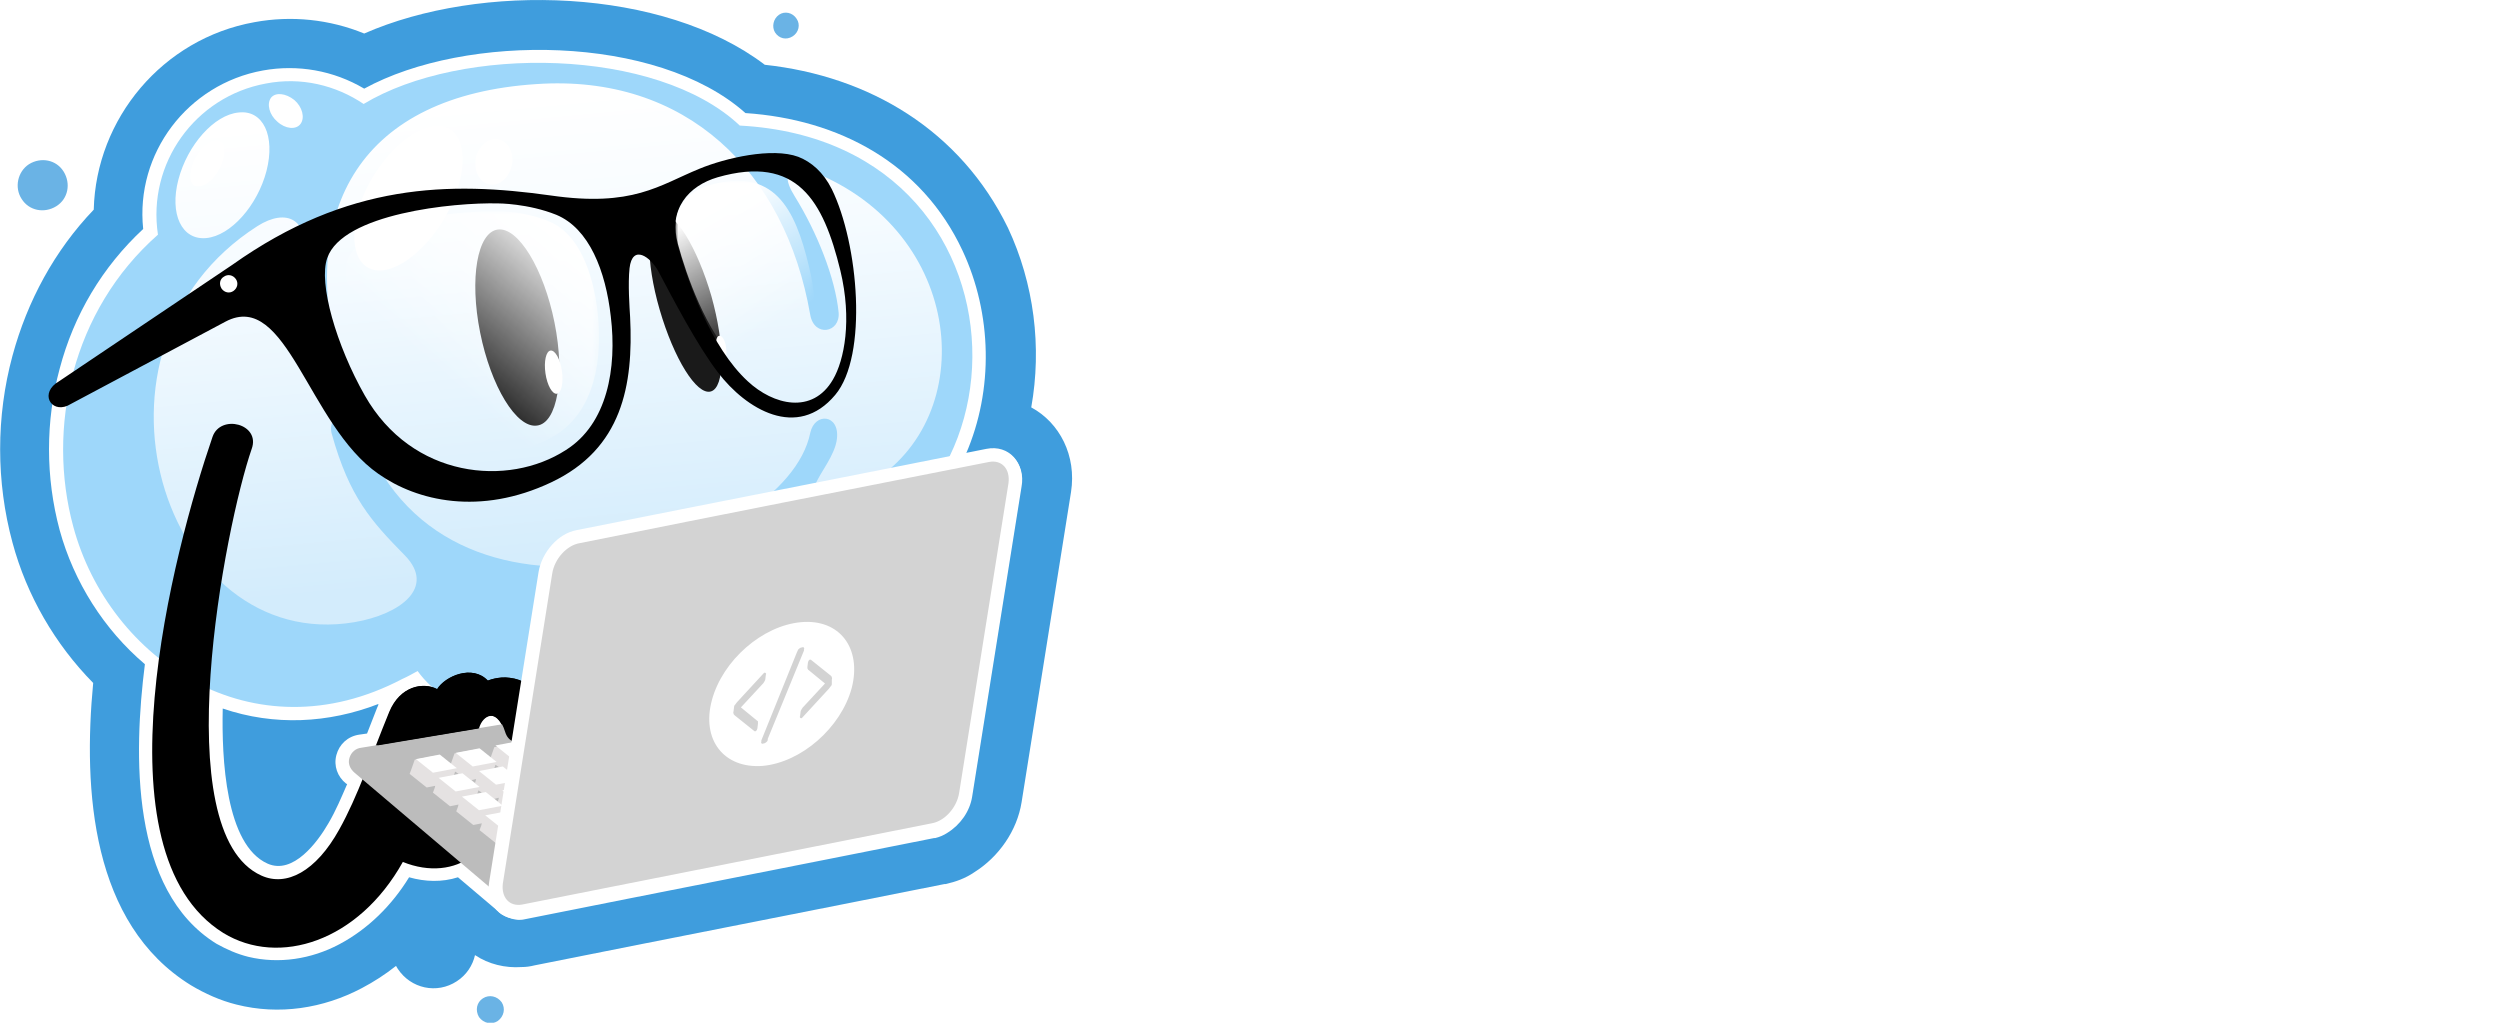 <?xml version="1.0" encoding="utf-8"?>
<!-- Generator: Adobe Illustrator 26.1.0, SVG Export Plug-In . SVG Version: 6.00 Build 0)  -->
<svg version="1.1" xmlns="http://www.w3.org/2000/svg" xmlns:xlink="http://www.w3.org/1999/xlink" x="0px" y="0px"
	 viewBox="0 0 440 180" style="enable-background:new 0 0 440 180;" xml:space="preserve">
<style type="text/css">
	.st0{fill-rule:evenodd;clip-rule:evenodd;fill:#3F9DDD;}
	.st1{fill-rule:evenodd;clip-rule:evenodd;fill:#FFFFFF;}
	.st2{fill-rule:evenodd;clip-rule:evenodd;fill:#6AB3E5;}
	.st3{fill-rule:evenodd;clip-rule:evenodd;fill:#9ED7FA;}
	.st4{fill-rule:evenodd;clip-rule:evenodd;fill:url(#Highlight_00000150091290051735470530000001258855271637456034_);}
	.st5{fill-rule:evenodd;clip-rule:evenodd;}
	.st6{fill-rule:evenodd;clip-rule:evenodd;fill:#BCBCBC;}
	.st7{fill-rule:evenodd;clip-rule:evenodd;fill:#E5E2E2;}
	.st8{fill-rule:evenodd;clip-rule:evenodd;fill:#D3D3D3;}
	.st9{fill-rule:evenodd;clip-rule:evenodd;fill:#1A1A1A;}
	.st10{fill:url(#SVGID_1_);filter:url(#Adobe_OpacityMaskFilter);}
	.st11{mask:url(#id1_00000147933956399969907030000008592337349022094220_);fill:#FFFFFF;}
	
		.st12{fill:url(#SVGID_00000055707174097972488440000013300170647446875315_);filter:url(#Adobe_OpacityMaskFilter_00000054247548689823762850000007690897547060106141_);}
	.st13{mask:url(#id3_00000134933944186884277850000004522008121722043267_);fill:#FFFFFF;}
	.logo-text{fill:#FFFFFF;}
</style>
<g id="outline">
	<path id="Outline_00000083074534808079238370000007868383011723518604_" class="st0" d="M69.7,170c0.1,0.2,0.2,0.3,0.3,0.5
		c2.3,3.5,6.9,4.5,10.4,2.2c1.7-1.1,2.8-2.8,3.2-4.6c2.4,1.6,5.3,2.3,8.2,2.1c0.8,0,1.5-0.1,2.3-0.3c24-4.8,48.1-9.5,72.1-14.3
		c0,0,0,0,0.1,0l0.1,0c1.8-0.4,3.5-1,5.1-2.1c4.3-2.7,7.5-7.3,8.3-12.3l8.7-54.6c1-6.4-2-12.2-7-14.9c1.9-10.6,0.5-21.8-4.1-31.6
		C169,22.9,153,13.4,134.6,11.4C116.7-2.2,84.6-3.1,64.1,5.9c-6.1-2.5-12.8-3.2-19.3-2c-16.2,2.9-27.9,17-28.3,33
		C9.6,44.1,4.8,53,2.2,62.6c-2.9,10.7-2.9,22.2,0,32.9c2.5,9.3,7.5,17.9,14.2,24.7c-1.8,18.9-0.3,42.4,17.2,53.2
		c2.5,1.5,5.2,2.7,8,3.4c7.5,1.9,15.3,0.7,22.1-2.9C65.8,172.8,67.8,171.5,69.7,170L69.7,170z"/>
	<path id="Outline" class="st1" d="M88,160.7c0,0-0.1-0.1-0.1-0.1c0,0-0.1-0.1-0.1-0.1l-7.2-6.1c-2.8,0.9-5.8,0.8-8.6,0
		c-3,4.9-7.2,9.1-12.3,11.8c-4.9,2.6-10.6,3.5-16,2.2c-2-0.5-3.8-1.3-5.6-2.3c-15.2-9.4-14.6-33.4-12.6-49.2
		c-7.2-6.1-12.5-14.5-15-23.6C8,84,8,74.1,10.5,64.9C13,55.4,18,47,25.2,40.3C23.8,27,33,14.8,46.3,12.4c6.1-1.1,12.4,0,17.8,3.2
		c17.9-9.8,51.5-9.6,67.1,4.3c16.4,1.1,31,8.8,38.2,24.2c5.2,11.1,5.5,24.5,0.6,35.8l3.7-0.7c4-0.8,6.8,2.5,6.1,6.4l-8.7,54.6
		c-0.4,2.6-2.1,5-4.4,6.4c-0.6,0.4-1.3,0.7-2.1,0.9l-0.2,0c0,0,0,0,0,0c-24,4.8-48.1,9.5-72.1,14.3c-0.4,0.1-0.8,0.1-1.1,0.1
		C90.1,161.8,89,161.4,88,160.7L88,160.7z M39.2,124.7c-0.2,8.8,0.5,24,7.9,27.3c4.5,2,8.8-3.8,10.7-7.1c1.3-2.2,2.3-4.6,3.3-6.9
		l-0.2-0.1c-1.5-1.2-2.2-3.1-1.7-5c0.5-1.9,2-3.3,4-3.6l1.4-0.2c0.6-1.5,1.2-3.1,1.8-4.6c0.1-0.2,0.2-0.4,0.2-0.6
		C57.8,127.3,48.3,127.8,39.2,124.7z"/>
	<path id="Dots" class="st2" d="M5.1,28.9c2.1-1.3,4.8-0.8,6.1,1.3c1.3,2.1,0.8,4.8-1.3,6.1c-2.1,1.3-4.8,0.8-6.1-1.3
		C2.5,33,3.1,30.2,5.1,28.9L5.1,28.9z M137.1,2.6c1-0.7,2.4-0.4,3.1,0.7c0.7,1,0.4,2.4-0.7,3.1s-2.4,0.4-3.1-0.7
		C135.8,4.7,136.1,3.3,137.1,2.6z M85,175.7c1.1-0.7,2.5-0.4,3.3,0.7c0.7,1.1,0.4,2.5-0.7,3.3c-1.1,0.7-2.5,0.4-3.3-0.7
		C83.6,177.8,83.9,176.4,85,175.7L85,175.7z"/>
</g>
<g id="cloud">
	<path id="Body_00000152979396964124220950000001643249350947425932_" class="st3" d="M130.2,22.1c56,3,52.4,79.8,2.3,78
		c-5.5-0.2-11.3,0.5-17.2,1.8c0.8,8.5-5.1,17.6-14.8,21.7c-10.4,4.5-21.7,1.9-27-5.5c-0.9,0.5-1.8,1-2.7,1.4
		c-26.3,13.8-51.6-3.4-57.9-26.8c-4.7-17.3-0.3-38,14.9-51.4c-1.9-12.5,6.5-24.3,19-26.6C53,13.5,59.1,15,64,18.3
		C81.2,7.9,115.6,8.3,130.2,22.1z"/>
	
		<linearGradient id="Highlight_00000145035050642024114110000011729277631176010654_" gradientUnits="userSpaceOnUse" x1="99.511" y1="100.707" x2="91.61" y2="17.831">
		<stop  offset="0" style="stop-color:#D3ECFC"/>
		<stop  offset="0.678" style="stop-color:#F5FBFF"/>
		<stop  offset="1" style="stop-color:#FFFFFF"/>
	</linearGradient>
	
		<path id="Highlight_00000137129078394514631890000001839715302646430631_" style="fill-rule:evenodd;clip-rule:evenodd;fill:url(#Highlight_00000145035050642024114110000011729277631176010654_);" d="
		M142.6,55.4c0.7,4,5.3,3.2,5-0.4c-0.6-6.1-3.8-14.1-7.7-20.4c-3.7-5.9,1.4-5.3,5.4-3.4c25.5,11.9,26.9,44.7,5.7,55
		c-1.7,0.8-9.1,3.3-7.5-0.9c0.8-2.1,3.5-5.2,3.8-8.1c0.5-4.3-3.9-4.7-4.7-1c-4.3,21.3-65.2,40.7-79.3-1.3c-1.3-3.8-5.9-1.9-4.9,1.5
		c3.1,11.1,6.9,15.3,12.9,21.4c5.4,5.6-0.8,10.3-8.9,11.7c-33.7,5.7-50.7-48.2-17.1-69.7c5.2-3.3,9.1-1.1,8.2,5.3
		c-1.1,8.2,0.2,18.1,1.4,21.5c1.2,3.4,6.1,2.3,5-1.6c-7.8-28.6,3.9-48.2,34.5-50.2C120.7,13,138.2,30.1,142.6,55.4L142.6,55.4z
		 M47.7,17.2c-0.8,1.1-0.3,3,1.1,4.2c1.4,1.3,3.3,1.5,4.1,0.4c0.8-1.1,0.3-3-1.1-4.2C50.3,16.4,48.5,16.2,47.7,17.2L47.7,17.2z
		 M42,19.8c-4.3,0.4-9,5.7-10.6,11.8c-1.6,6.1,0.6,10.7,4.9,10.3c4.3-0.4,9-5.7,10.6-11.8C48.5,23.9,46.3,19.3,42,19.8z"/>
	<path id="Highlight_00000048490865546640815410000006804647792040517802_" class="st1" d="M66.4,47.6c4.3,0.3,10.3-5.1,13.3-12.1
		c0.2-0.3,0.3-0.7,0.4-1c2.5-6.6,1.4-12-2.7-12.3c-0.2,0-0.4,0-0.7,0c-4.2,0.2-9.8,5.4-12.7,12.1C61.1,41.3,62.1,47.2,66.4,47.6
		L66.4,47.6z M85.9,32.4c1.7,0.5,3.5-0.8,4.1-3c0-0.1,0.1-0.2,0.1-0.3c0.4-2-0.5-4-2.1-4.5c-0.1,0-0.2,0-0.3-0.1
		c-1.6-0.3-3.3,1-3.9,3C83.3,29.8,84.2,31.9,85.9,32.4z"/>
	<path id="Highlight_00000052819312586189165820000012146474563928811703_" class="st1" d="M34,28.6c0.9-2.1,2.6-3.8,4-3.9
		c0.1,0,0.1,0,0.2,0c1.3,0.1,1.7,1.8,0.9,3.9c0,0.1-0.1,0.2-0.1,0.3c-0.9,2.3-2.8,4-4.2,3.9C33.4,32.8,33.1,30.9,34,28.6z"/>
</g>
<g id="arm">
	<path id="Arm" class="st5" d="M37.4,76.9c1.4-4.1,8.5-2.3,6.9,2.1c-4.7,13.6-15.2,67.5,1.7,75.1c4.4,2,9.6-0.7,13.7-8.1
		c3.3-5.9,5.6-12.9,8.8-20.7c1.9-4.6,6-5.3,8.4-4c1.4-2.3,6.2-4.4,8.9-1.5c0,0,1.8-0.8,3.9-0.5c4.7,0.6,5.6,4.5,5.3,7.3
		c-0.4,3.6-5.1,5.8-6.2,2.2c-1.4-4.5-4.5-3.3-5.1,1.1c-0.3,2.5,0.2,6,1.7,9.9c3.5,9.5-5.2,15.7-14.5,11.9
		c-7.8,14-21.8,18.5-31.6,12.5C16.5,150,30.5,97,37.4,76.9z"/>
</g>
<g id="laptop">
	<path id="Laptop_Bottom_00000086652054838312204620000012514315830596560281_" class="st6" d="M89.3,158.8L62.4,136
		c-0.8-0.7-1.2-1.6-0.9-2.6c0.3-1,1.1-1.7,2.1-1.8l61.2-10.2c0.8-0.1,1.4,0.4,2.2,0.8l38.9,18.5c0.9,0.4,0.8,1.7,0.5,2.5
		c-0.3,0.9-1.1,1.4-2,1.6l-73.2,14.4C90.4,159.4,89.9,159.2,89.3,158.8z"/>
	<path id="Key_Bottoms_00000160163898161669851980000005825162383432653241_" class="st7" d="M89.7,148.1l-0.2,0l-2.1,0.4l-1.5-1.2
		l-1.5-1.2l0.3-0.8l0.1-0.4l-1.5,0.3l-1.5-1.2l-1.5-1.2l0.3-0.8l0.1-0.4l-1.5,0.3l-1.5-1.2l-1.5-1.2l0.3-0.8l0.1-0.4l-1.5,0.3
		l-1.5-1.2l-1.5-1.2l0.3-0.8l0.6-1.7l2.1-0.4l2.1-0.4l1.5,1.2l0.6,0.5l0.1-0.3l0.6-1.7l2.1-0.4l2.1-0.4l1.5,1.2l0.6,0.5l0.1-0.3
		l0.6-1.7l2.1-0.4l2.1-0.4l1,0.8l-0.7,4.6l-0.3,0.1l-1.4,0.3l1.4,1.2l-0.1,0.3l-0.3,0.9l0.2,0L89.7,148.1L89.7,148.1z M87.2,134.6
		l-0.2,0.6l0.8-0.2L87.2,134.6L87.2,134.6z M80.1,135.8l-0.2,0.6l0.8-0.2L80.1,135.8L80.1,135.8z M83,137.3l0.6,0.5l0.1-0.3l0.1-0.4
		L83,137.3L83,137.3z M84.2,139.1l-0.2,0.6l0.8-0.2L84.2,139.1L84.2,139.1z M87,140.6l0.6,0.5l0.1-0.3l0.1-0.4L87,140.6L87,140.6z
		 M88.3,142.4l-0.2,0.6l0.8-0.2L88.3,142.4z"/>
	<path id="Key_Tops_00000170245975176938752180000015252337684959196331_" class="st1" d="M90.5,143.4l-0.9-0.7l-2.1,0.4l-2.1,0.4
		l1.5,1.2l1.5,1.2l1.8-0.4L90.5,143.4L90.5,143.4z M92.4,131.2l-1-0.8l-2.1,0.4l-2.1,0.4l1.5,1.2l1.5,1.2l1.8-0.4L92.4,131.2
		L92.4,131.2z M91.3,138.5l-0.8,0.2l-2.1,0.4l1.5,1.2l1,0.8L91.3,138.5L91.3,138.5z M87.4,134.1l-2.1,0.4l-2.1,0.4l-1.5-1.2
		l-1.5-1.2l2.1-0.4l2.1-0.4l1.5,1.2L87.4,134.1L87.4,134.1z M91.4,137.3l-1.4-1.2l-1.5-1.2l-2.1,0.4l-2.1,0.4l1.5,1.2l1.5,1.2
		l2.1-0.4L91.4,137.3L91.4,137.3L91.4,137.3z M80.4,135.2l-1.5-1.2l-1.5-1.2l-2.1,0.4l-2.1,0.4l1.5,1.2l1.5,1.2l2.1-0.4L80.4,135.2
		L80.4,135.2z M84.4,138.5l-2.1,0.4l-2.1,0.4l-1.5-1.2l-1.5-1.2l2.1-0.4l2.1-0.4l1.5,1.2L84.4,138.5L84.4,138.5z M88.5,141.8
		l-2.1,0.4l-2.1,0.4l-1.5-1.2l-1.5-1.2l2.1-0.4l2.1-0.4l1.5,1.2L88.5,141.8z"/>
	<path id="Finger_00000067223007987775124590000007033342862651999143_" class="st5" d="M68.6,125.3c1.9-4.6,6-5.3,8.4-4
		c1.4-2.3,6.2-4.4,8.9-1.5c0,0,1.8-0.8,3.9-0.5c4.7,0.6,5.6,4.5,5.3,7.3c-0.4,3.6-5.1,5.8-6.2,2.2c-1.3-4.2-3.9-3.1-4.6-0.6l-17.9,3
		C67.1,129.1,67.8,127.4,68.6,125.3z"/>
	<path id="Laptop_Outline_00000176027240664955780390000008710589634468410291_" class="st1" d="M101.5,93.3
		c24-4.8,48.1-9.5,72.1-14.3c4-0.8,6.8,2.5,6.1,6.4l-8.7,54.6c-0.5,3.3-3.3,6.6-6.7,7.3c-24,4.8-48.1,9.5-72.1,14.3
		c-4,0.8-6.8-2.5-6.1-6.4l8.7-54.6C95.4,97.2,98.2,93.9,101.5,93.3z"/>
	<path id="Laptop_Front_00000138560855244203413960000008989410830454551681_" class="st8" d="M174.1,81.3c2.2-0.4,3.7,1.2,3.4,3.7
		l-8.7,54.6c-0.4,2.5-2.5,4.9-4.8,5.3c-27.4,5.4-44.7,8.9-72.1,14.3c-2.2,0.4-3.7-1.2-3.4-3.7l8.7-54.6c0.4-2.5,2.5-4.9,4.8-5.3
		C129.4,90.1,146.7,86.7,174.1,81.3z"/>
	<path id="Icon_00000158744766577668284370000015813935606266978738_" class="st1" d="M141,109.5c-6.8,0.6-13.8,6.7-15.7,13.7
		c-1.9,7,2.1,12.1,8.9,11.6c6.8-0.6,13.8-6.7,15.7-13.7C151.7,114.1,147.8,108.9,141,109.5z M133.4,127.4l-0.1,0.8
		c0,0.1-0.1,0.2-0.1,0.3c-0.1,0.1-0.1,0.1-0.2,0.2c0,0,0,0-0.1,0c0,0,0,0-0.1,0l-3.5-2.8c-0.1-0.1-0.2-0.2-0.2-0.3
		c0-0.1-0.1-0.2,0-0.4l0.1-0.8c0-0.2,0.1-0.3,0.2-0.4c0.1-0.1,0.2-0.3,0.3-0.4l4.7-5.1c0,0,0.1-0.1,0.1-0.1c0,0,0,0,0.1,0
		c0.1,0,0.1,0,0.2,0.1c0,0.1,0.1,0.1,0,0.2l-0.1,0.8c0,0.2-0.1,0.3-0.2,0.5c-0.1,0.2-0.2,0.3-0.3,0.4l-3.8,4.1l2.8,2.3
		c0.1,0.1,0.2,0.1,0.2,0.2C133.4,127.1,133.4,127.3,133.4,127.4z M135,130.5c-0.1,0.1-0.2,0.2-0.4,0.3l-0.4,0.1
		c-0.1,0-0.1,0-0.2-0.1c0-0.1-0.1-0.1,0-0.3c0,0,0-0.1,0-0.2l6.3-15.6c0.1-0.1,0.1-0.3,0.2-0.4c0.1-0.1,0.2-0.2,0.4-0.3l0.4-0.1
		c0.1,0,0.1,0,0.2,0.1c0,0.1,0.1,0.1,0,0.3c0,0,0,0.1,0,0.2l-6.4,15.6C135.2,130.2,135.1,130.3,135,130.5z M146.4,120.4
		c0,0.2-0.1,0.3-0.2,0.4c-0.1,0.1-0.2,0.3-0.3,0.4l-4.7,5.1c0,0-0.1,0.1-0.1,0.1c0,0,0,0-0.1,0c-0.1,0-0.1,0-0.2-0.1
		c0-0.1-0.1-0.1,0-0.2l0.1-0.8c0-0.2,0.1-0.3,0.2-0.5c0.1-0.2,0.2-0.3,0.3-0.4l3.8-4.1l-2.8-2.3c-0.1-0.1-0.2-0.1-0.2-0.2
		c-0.1-0.1-0.1-0.2-0.1-0.4l0.1-0.8c0-0.1,0.1-0.2,0.1-0.3c0.1-0.1,0.1-0.1,0.2-0.2c0,0,0,0,0.1,0c0,0,0,0,0.1,0l3.5,2.8
		c0.1,0.1,0.2,0.2,0.2,0.3c0,0.1,0.1,0.2,0,0.4L146.4,120.4z"/>
</g>
<g id="eyes">
	<path class="st9" d="M87.6,40.4c3.6-0.5,8.1,6.9,10,16.4c1.9,9.5,0.5,17.7-3.1,18.1c-3.6,0.5-8.1-6.9-10-16.4
		C82.6,49,84,40.9,87.6,40.4L87.6,40.4z M116.2,37.7c2.5-0.7,6.5,5.8,9,14.4c2.4,8.6,2.4,16.1-0.1,16.8c-2.5,0.7-6.5-5.8-9-14.4
		C113.6,45.9,113.7,38.4,116.2,37.7z"/>
	<path class="st1" d="M126.6,59.1c0.5-0.1,1.1,0.9,1.2,2.2c0.2,1.3-0.1,2.4-0.6,2.5c-0.5,0.1-1.1-0.9-1.2-2.2
		C125.9,60.2,126.1,59.1,126.6,59.1L126.6,59.1z M96.9,61.7c0.8-0.1,1.7,1.5,2,3.6c0.3,2.1-0.1,3.9-0.9,4c-0.8,0.1-1.7-1.5-2-3.6
		C95.7,63.6,96.1,61.8,96.9,61.7z"/>
</g>
<g id="glasses">
	<path class="st5" d="M107.5,55.7c-0.9-8-3.8-15.5-9.6-17.9c-5-2-10.2-2-10.2-2c-7.9-0.2-27.4,1.8-30.1,9.6
		c-1.6,4.4,1.6,15.4,6.6,24.2c8.3,14.6,25.2,16.2,35.4,9.6C106.9,74.6,108.6,64.8,107.5,55.7L107.5,55.7z M40.9,46.6L40.9,46.6
		c20.3-14.4,38.2-14.7,56-12.2c14.5,2.1,19.1-1.8,26.2-4.7c4.6-1.9,12.8-3.8,17.4-2.1c2.3,0.9,4.4,2.7,5.9,5.7
		c4.7,9.6,6.4,29.3,0.6,36.2c-6.7,8-15.7,2.5-20.6-3.9c-3.7-4.8-8-13.1-10.5-17.8c-1.4-2.6-4.6-4.9-5.1-0.6c-0.3,2.8,0,6.9,0.1,8.6
		c0.6,12-1.4,23.2-13.9,29.1c-12.5,5.9-23.6,3.3-30.4-1.5c-12.4-8.6-16.1-32.5-26.9-26.8L11.9,71.4c-3,1.3-5-2.3-1.5-4.3L40.9,46.6
		L40.9,46.6z M126.3,31.2c-5.1,1.5-8.8,5.6-7,12.1c1.8,6.4,5.8,17.8,12.3,23.8c4.5,4.2,11.4,5.9,15-0.3c2-3.4,3.4-10.5,1.3-19.2
		C144.9,35.3,140.3,27.2,126.3,31.2z"/>
	<path class="st1" d="M39.4,48.7c0.7-0.5,1.6-0.3,2.1,0.4c0.5,0.7,0.3,1.6-0.4,2.1c-0.7,0.5-1.6,0.3-2.1-0.4
		C38.5,50,38.7,49.1,39.4,48.7z"/>
	<defs>
		<filter id="Adobe_OpacityMaskFilter" filterUnits="userSpaceOnUse" x="118.9" y="31.8" width="24.6" height="35.2">
			<feColorMatrix  type="matrix" values="1 0 0 0 0  0 1 0 0 0  0 0 1 0 0  0 0 0 1 0"/>
		</filter>
	</defs>
	
		<mask maskUnits="userSpaceOnUse" x="118.9" y="31.8" width="24.6" height="35.2" id="id1_00000147933956399969907030000008592337349022094220_">
		
			<linearGradient id="SVGID_1_" gradientUnits="userSpaceOnUse" x1="7800.426" y1="-11738.305" x2="8236.244" y2="-12453.456" gradientTransform="matrix(2.834642e-02 0 0 -2.834642e-02 -97.419 -295.644)">
			<stop  offset="0" style="stop-color:#FFFFFF"/>
			<stop  offset="1" style="stop-color:#FFFFFF;stop-opacity:0"/>
		</linearGradient>
		<rect x="118.9" y="31.8" class="st10" width="24.6" height="35.2"/>
	</mask>
	<path class="st11" d="M124.8,32.6c-4.1,1.2-7,4.7-5.5,10.3c1.5,5.6,5,15.5,10.3,20.7c3.7,3.7,9.3,5.2,12.1,0
		c1.6-2.9,2.6-9,0.7-16.6C139.9,36.4,136.1,29.4,124.8,32.6L124.8,32.6z"/>
	<defs>
		
			<filter id="Adobe_OpacityMaskFilter_00000052803194243888159790000004224380679162526609_" filterUnits="userSpaceOnUse" x="60.7" y="37.2" width="44.8" height="42.3">
			<feColorMatrix  type="matrix" values="1 0 0 0 0  0 1 0 0 0  0 0 1 0 0  0 0 0 1 0"/>
		</filter>
	</defs>
	
		<mask maskUnits="userSpaceOnUse" x="60.7" y="37.2" width="44.8" height="42.3" id="id3_00000134933944186884277850000004522008121722043267_">
		
			<linearGradient id="SVGID_00000047043435996621391950000018329004102144184491_" gradientUnits="userSpaceOnUse" x1="6905.377" y1="-11858.934" x2="6153.725" y2="-12738.159" gradientTransform="matrix(2.834642e-02 0 0 -2.834642e-02 -97.419 -295.644)">
			<stop  offset="0" style="stop-color:#FFFFFF"/>
			<stop  offset="1" style="stop-color:#FFFFFF;stop-opacity:0"/>
		</linearGradient>
		
			<rect x="60.7" y="37.2" style="fill:url(#SVGID_00000047043435996621391950000018329004102144184491_);filter:url(#Adobe_OpacityMaskFilter_00000052803194243888159790000004224380679162526609_);" width="44.8" height="42.3"/>
	</mask>
	<path class="st13" d="M87.7,37.2c0,0,4.6-0.1,9,1.8c5.1,2.1,7.7,8.9,8.5,16.1c0.9,8.2-0.6,16.9-7,21.2c-9,5.9-23.9,4.5-31.3-8.7
		c-4.4-7.9-7.2-17.8-5.8-21.7C63.5,38.8,80.7,37,87.7,37.2L87.7,37.2z"/>
</g>
<g id="text">
	<path id="CODER" class="logo-text" d="M338.1,107.7c-7.6,0-13.7,6-13.7,13.6c0,7.6,6.2,13.6,13.7,13.6c7.6,0,13.7-5.9,13.7-13.6
		C351.8,113.6,345.7,107.7,338.1,107.7z M338.1,129.8c-4.7,0-8.3-3.8-8.3-8.5c0-4.7,3.5-8.5,8.3-8.5c4.8,0,8.3,3.8,8.3,8.5
		C346.4,126,342.8,129.8,338.1,129.8z M395.8,108.8v2.9c0,0.6-0.5,1.1-1.1,1.1h-12.3v4.7h9.1c0.6,0,1.1,0.5,1.1,1.1v2.9
		c0,0.6-0.5,1.1-1.1,1.1h-9.1v7.1h12.3c0.6,0,1.1,0.5,1.1,1.1v2.9c0,0.6-0.5,1.1-1.1,1.1h-16.5c-0.6,0-1.1-0.5-1.1-1.1v-25
		c0-0.6,0.5-1.1,1.1-1.1h16.5C395.3,107.7,395.8,108.2,395.8,108.8z M296,135.4v3c0,0.3-0.1,0.6-0.3,0.8c-0.2,0.2-0.5,0.3-0.8,0.3
		c-4.8,0-9.1-3.1-9.1-8.2v-5.2c0-1.6-0.4-2.4-2.1-2.4c-0.6,0-1.1-0.5-1.1-1.1v-2.9c0-0.6,0.5-1.1,1.1-1.1c1.7,0,2.1-0.9,2.1-2.5
		v-5.2c0-5.1,4.3-8.1,9.1-8.2c0.3,0,0.6,0.1,0.8,0.3c0.2,0.2,0.3,0.5,0.3,0.8v3c0,0.6-0.5,1.1-1.1,1.1c-1.8,0-3.8,1-3.8,3v5
		c0,1.7-0.4,3.8-1.6,5.1c1.2,1.4,1.6,3.4,1.6,5.2v5c0,2,2,3,3.8,3C295.5,134.3,296,134.8,296,135.4z M361.8,107.7h-7.2
		c-0.6,0-1.1,0.5-1.1,1.1v25c0,0.6,0.5,1.1,1.1,1.1h7.2c7.5,0,13.7-6.1,13.7-13.6C375.5,113.8,369.3,107.7,361.8,107.7z
		 M361.8,129.8h-3v-17h3c4.7,0,8.2,3.8,8.2,8.5C370,126,366.5,129.8,361.8,129.8z M413.1,123c2.9-1.3,4.7-4,4.7-7.2
		c0-4.6-3.6-8.1-8.2-8.1h-11.1c-0.6,0-1.1,0.5-1.1,1.1v25c0,0.6,0.5,1.1,1.1,1.1h3.1c0.6,0,1.1-0.5,1.1-1.1v-9.9h4.7l6.1,10.5
		c0.2,0.4,0.6,0.6,1,0.6h3.5c0.4,0,0.8-0.2,1-0.6c0.2-0.4,0.2-0.8,0-1.1L413.1,123z M409.3,118.7h-6.5v-5.9h6.5
		c1.6,0,3.2,1.2,3.2,2.9C412.5,117.5,410.9,118.7,409.3,118.7z M434.9,119.6v2.9c0,0.6-0.5,1.1-1.1,1.1c-1.7,0.1-2.1,0.8-2.1,2.4
		v5.2c0,5.1-4.3,8.2-9.1,8.2c-0.3,0-0.6-0.1-0.8-0.3c-0.2-0.2-0.3-0.5-0.3-0.8v-3c0-0.6,0.5-1.1,1.1-1.1c1.8,0,3.8-1,3.8-3v-5
		c0-1.7,0.4-3.8,1.6-5.2c-1.2-1.4-1.6-3.4-1.6-5.1v-5c0-2.1-2-3-3.8-3c-0.6,0-1.1-0.5-1.1-1.1v-3c0-0.3,0.1-0.6,0.3-0.8
		c0.2-0.2,0.5-0.3,0.8-0.3c4.8,0.1,9.1,3.1,9.1,8.2v5.2c0,1.6,0.4,2.5,2.1,2.5C434.4,118.5,434.9,119,434.9,119.6z M301.2,121.3
		c0,4.7,3.6,8.5,8.3,8.5c3.8,0,6.9-2.4,8-6c0.1-0.3,0.3-0.5,0.5-0.7s0.6-0.2,0.9-0.1l3,0.9c0.6,0.2,0.9,0.8,0.7,1.4
		c-1.7,5.8-7.2,9.6-13.2,9.6c-7.6,0-13.7-6-13.7-13.6c0-7.6,6.2-13.6,13.8-13.6c6,0,11.4,3.8,13.1,9.6c0.1,0.3,0.1,0.6-0.1,0.9
		c-0.1,0.3-0.4,0.5-0.7,0.5l-3,0.9c-0.3,0.1-0.6,0.1-0.9-0.1c-0.3-0.1-0.5-0.4-0.5-0.7c-1.1-3.5-4.3-6-8-6
		C304.8,112.8,301.2,116.6,301.2,121.3z"/>
	<path id="LUCID" class="logo-text" d="M369.7,100.3V56.8c0-0.7,0.8-1.3,1.8-1.3h13.2c1,0,1.8,0.6,1.8,1.3v43.5c0,0.7-0.8,1.3-1.8,1.3h-13.2
		C370.5,101.6,369.7,101,369.7,100.3z M336,102.5c14,0,26.5-9.1,30.9-22.4c0.2-0.6,0.1-1.1-0.2-1.6c-0.3-0.5-0.8-0.7-1.4-0.7h-14.7
		c-0.7,0-1.3,0.4-1.6,1c-2.3,4.8-7.7,7.9-13,7.9c-9.1,0-15.6-7.9-15.6-16.7c0-8.8,6.6-16.7,15.6-16.7c5.2,0,10.7,2.8,12.9,7.7
		c0.3,0.6,0.9,1,1.6,1h14.7c0.6,0,1.1-0.3,1.4-0.7c0.3-0.5,0.4-1,0.2-1.6C362.4,46.4,350,37.5,336,37.5c-17.9,0-32.5,14.6-32.5,32.5
		C303.5,87.9,318.1,102.5,336,102.5z M244.9,86.2h-17v-46c0-1-0.8-1.8-1.8-1.8h-13.2c-1,0-1.8,0.8-1.8,1.8v59.7c0,1,0.8,1.8,1.8,1.8
		h31.9c1,0,1.8-0.8,1.8-1.8V87.9C246.6,86.9,245.8,86.2,244.9,86.2z M389.1,99.9V40.1c0-1,0.8-1.8,1.8-1.8h17.7
		c17.9,0,31.4,13.8,31.4,31.6c0,17.8-13.5,31.6-31.4,31.6h-17.7C389.9,101.6,389.1,100.8,389.1,99.9z M405.6,86h2.2
		c9.1,0,15.3-7,15.3-16c0-9-6.1-15.9-15.3-15.9h-2.2V86z M300.8,78.8v-39c0-0.8-0.8-1.4-1.8-1.4h-13.2c-1,0-1.8,0.6-1.8,1.4v37.5
		c0,5.8-1.8,12.1-9.7,12.1c-7.9,0-9.7-6.3-9.7-12.1V39.8c0-0.8-0.8-1.4-1.8-1.4h-13.2c-1,0-1.8,0.6-1.8,1.4v39
		c0,13.2,9.8,23.7,26.4,23.7C290.9,102.5,300.8,92,300.8,78.8z M371.9,52.9h12.3c1.2,0,2.2-1,2.2-2.2V40.6c0-1.2-1-2.2-2.2-2.2
		h-12.3c-1.2,0-2.2,1-2.2,2.2v10.1C369.7,51.9,370.7,52.9,371.9,52.9z"/>
</g>
</svg>
